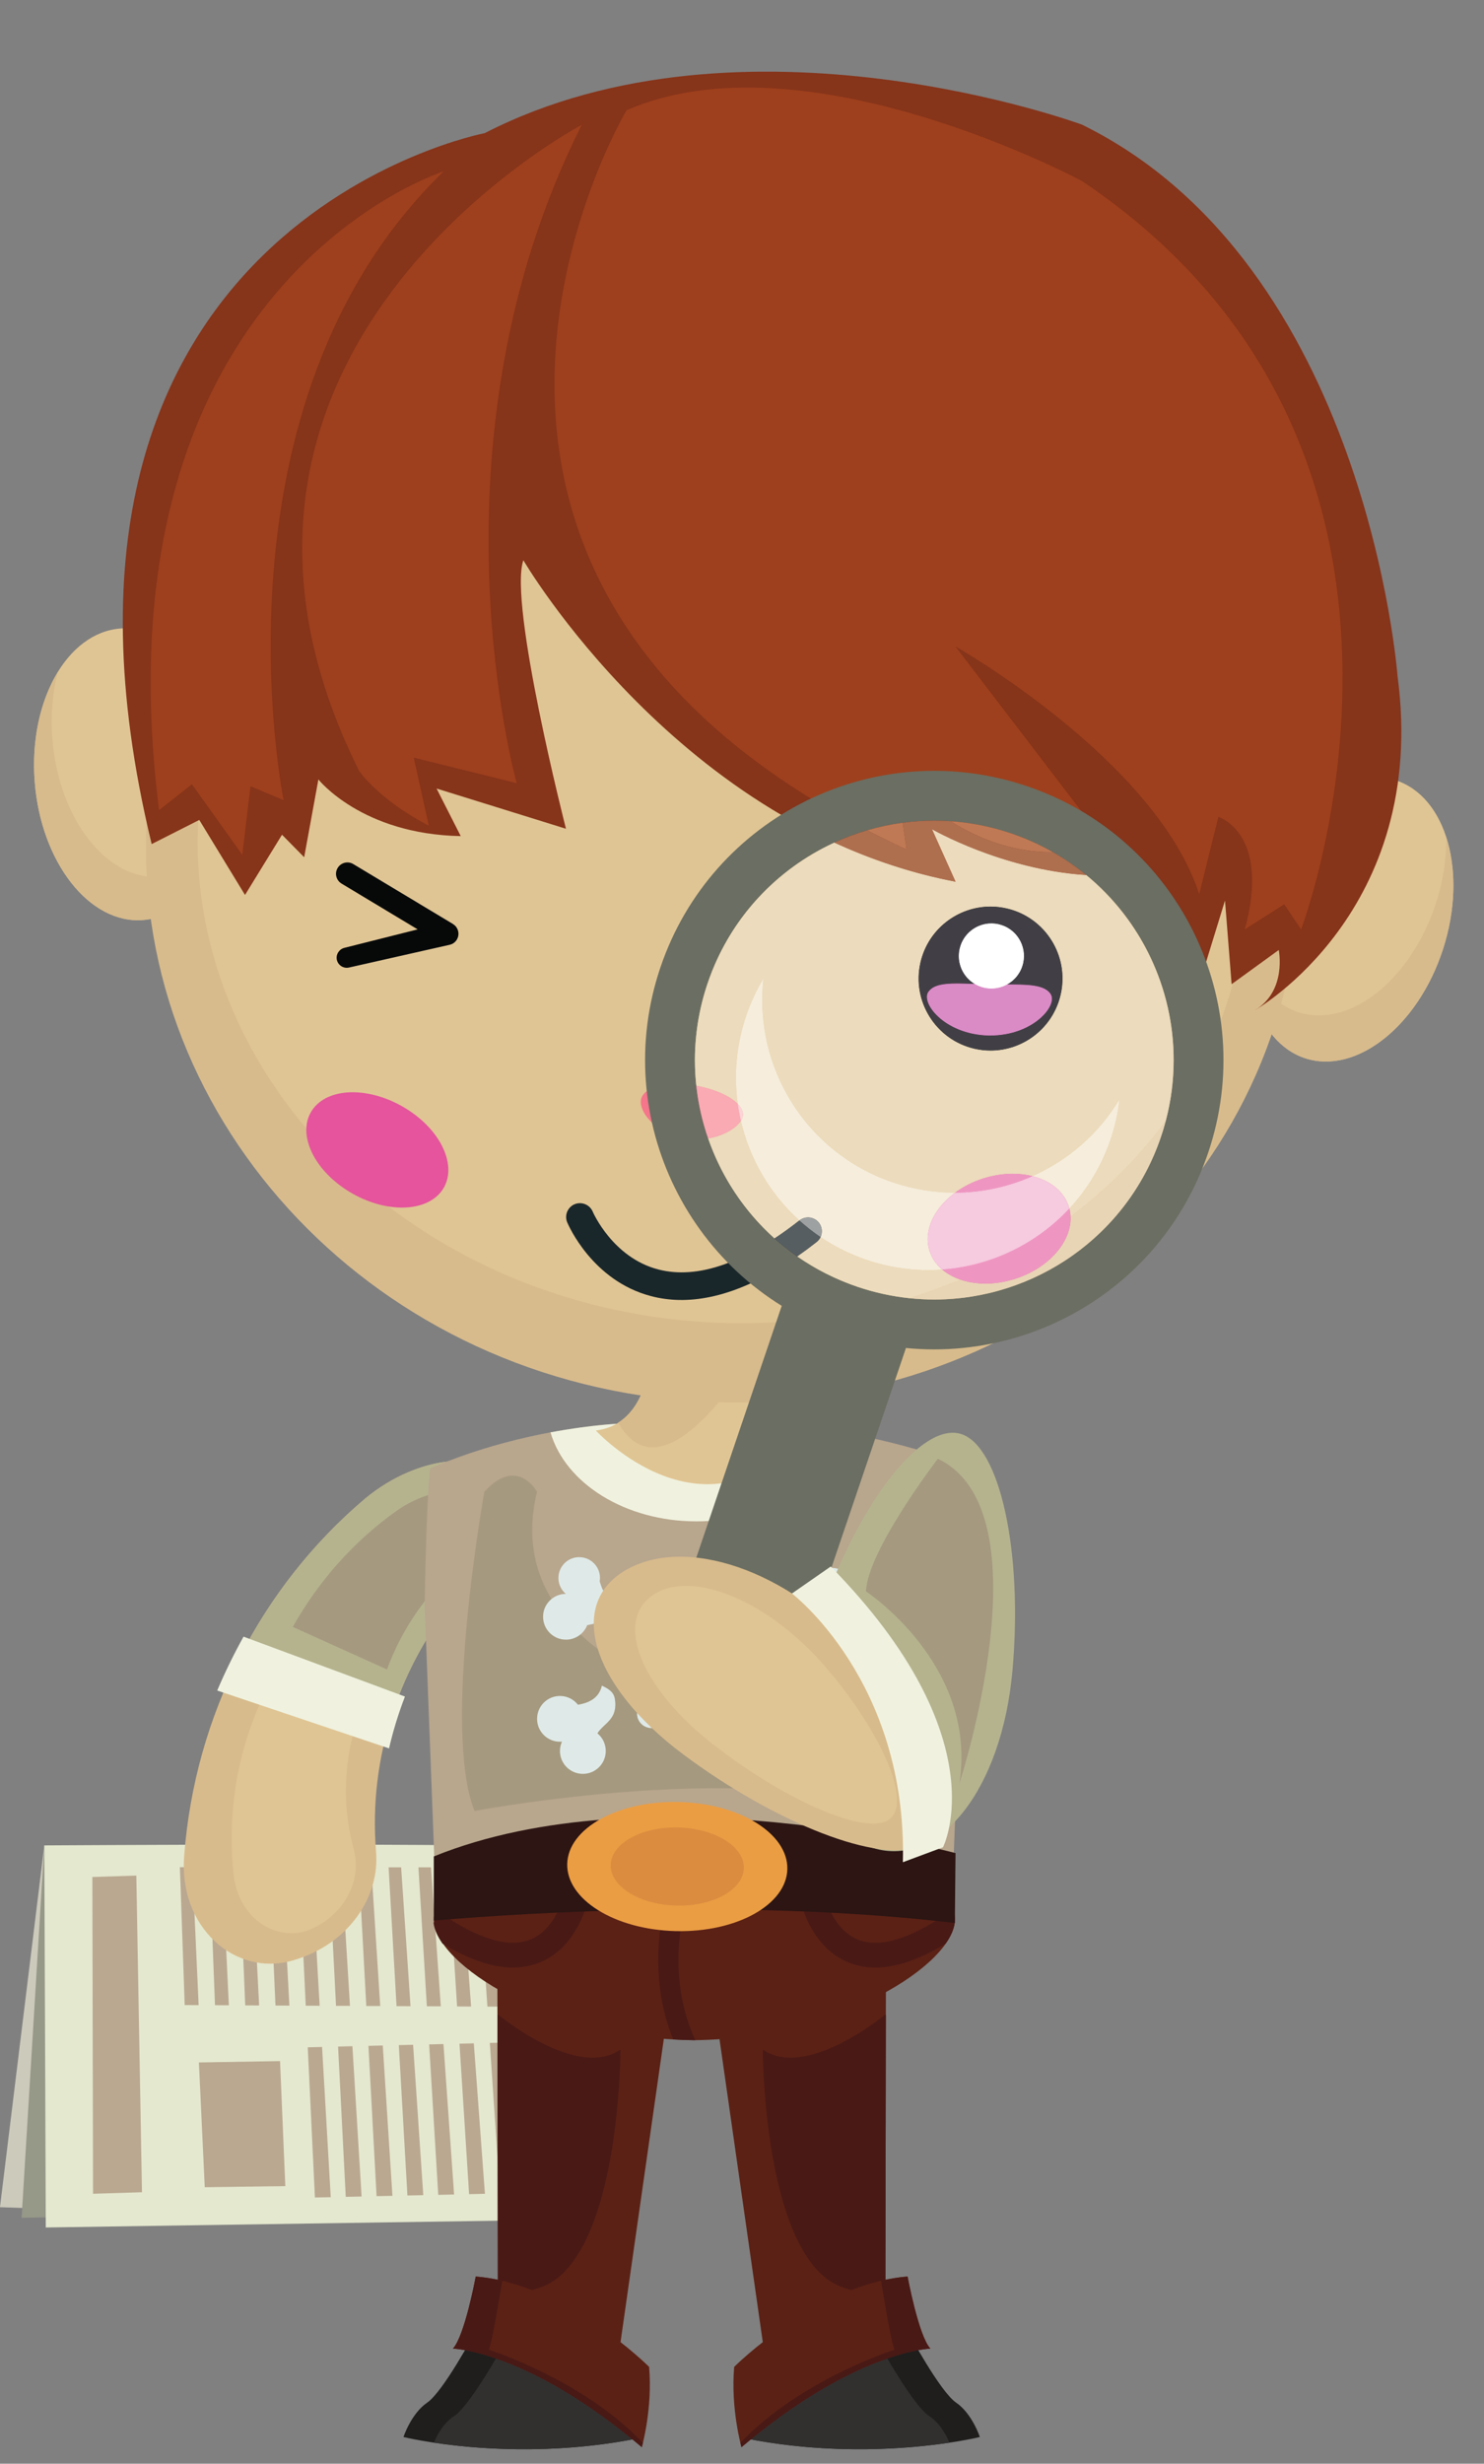 <?xml version="1.0" encoding="UTF-8"?><svg xmlns="http://www.w3.org/2000/svg" xmlns:xlink="http://www.w3.org/1999/xlink" height="515.7" preserveAspectRatio="xMidYMid meet" version="1.0" viewBox="268.8 33.8 310.7 515.7" width="310.7" zoomAndPan="magnify"><rect x="268.8" y="33.8" width="310.7" height="515.7" fill="#808080" stroke="none"/><g><g><path d="M 278.074 420.078 L 268.793 495.805 L 281.824 496.273 Z M 278.074 420.078" fill="#cccabb" fill-rule="evenodd"/></g><g><path d="M 278.074 420.078 L 273.324 498.027 L 285.773 497.809 Z M 278.074 420.078" fill="#969888" fill-rule="evenodd"/></g><g><path d="M 278.074 420.078 C 278.074 420.078 361.016 419.535 384.891 420.406 L 392.059 498.348 L 278.387 500.055 L 278.074 420.078" fill="#e4e8ce" fill-rule="evenodd"/></g><g><path d="M 377.77 424.688 L 380.113 453.855 L 377.188 453.84 L 375.145 424.688 Z M 380.703 461.203 L 383.234 492.727 L 379.922 492.797 L 377.711 461.277 Z M 371.527 424.688 L 373.773 453.824 L 370.844 453.812 L 368.895 424.676 Z M 374.355 461.355 L 376.781 492.863 L 373.461 492.938 L 371.355 461.426 Z M 365.281 424.684 L 367.43 453.801 L 364.5 453.785 L 362.648 424.676 Z M 368 461.512 L 370.324 493.004 L 367.012 493.078 L 365.004 461.586 Z M 359.035 424.672 L 361.09 453.762 L 358.168 453.75 L 356.406 424.668 Z M 361.645 461.66 L 363.871 493.152 L 360.555 493.223 L 358.648 461.73 Z M 352.785 424.672 L 354.746 453.734 L 351.824 453.719 L 350.16 424.668 Z M 355.289 461.812 L 357.418 493.281 L 354.098 493.355 L 352.301 461.887 Z M 346.539 424.66 L 348.406 453.695 L 345.488 453.688 L 343.918 424.656 Z M 348.938 461.965 L 350.961 493.426 L 347.645 493.496 L 345.938 462.039 Z M 340.293 424.656 L 342.07 453.664 L 339.152 453.656 L 337.668 424.656 Z M 342.582 462.113 L 344.504 493.57 L 341.188 493.641 L 339.582 462.188 Z M 334.051 424.656 L 335.727 453.641 L 332.812 453.629 L 331.434 424.652 Z M 336.23 462.266 L 338.047 493.711 L 334.734 493.781 L 333.234 462.344 Z M 327.805 424.648 L 329.391 453.609 L 326.477 453.594 L 325.184 424.645 Z M 321.562 424.645 L 323.055 453.578 L 320.141 453.562 L 318.945 424.645 Z M 315.32 424.641 L 316.715 453.547 L 313.812 453.527 L 312.699 424.637 Z M 309.078 424.637 L 310.387 453.512 L 307.473 453.5 L 306.461 424.633 L 309.078 424.637" fill="#baa891" fill-rule="evenodd"/></g><g><path d="M 327.43 465.227 L 310.445 465.508 L 311.668 491.629 L 328.531 491.395 L 327.43 465.227" fill="#baa891" fill-rule="evenodd"/></g><g><path d="M 288.137 426.695 L 288.277 492.996 L 298.523 492.676 L 297.34 426.391 L 288.137 426.695" fill="#baa891" fill-rule="evenodd"/></g><g><path d="M 307.387 421.977 C 306.035 437.348 318.16 447.574 329.969 444.195 C 341.859 440.859 348.406 430.727 347.52 421.238 C 345.934 401.684 352.383 381.957 365.574 366.672 C 371.809 358.906 376.492 349.293 373.602 343.461 C 370.805 337.672 356.809 337.91 345.25 347.484 C 323.379 365.988 309.648 392.848 307.387 421.977" fill="#d8bb8c"/></g><g><path d="M 317.711 426.023 C 318.664 435.828 327.484 440.84 334.496 437.332 C 341.57 433.848 344.504 426.715 342.84 420.855 C 339.551 408.762 341.293 395.617 347.781 384.473 C 350.793 378.863 352.613 372.277 350.113 368.965 C 347.676 365.641 338.914 367.43 332.773 374.805 C 321.203 388.98 315.727 407.461 317.711 426.023" fill="#e0c594"/></g><g><path d="M 349.16 398.988 C 351.848 387.254 357.422 376.109 365.574 366.672 C 371.809 358.906 376.492 349.293 373.602 343.461 C 370.805 337.672 356.809 337.91 345.25 347.484 C 332.348 358.41 322.273 372.238 315.719 387.73 L 349.16 398.988" fill="#b5b38e"/></g><g><path d="M 349.832 383.254 C 352.516 375.855 356.934 368.992 362.793 363.348 C 367.328 358.684 371.062 352.742 369.777 348.855 C 368.543 345.004 359.855 344.449 351.871 350.012 C 342.93 356.363 335.5 364.727 330.098 374.344 L 349.832 383.254" fill="#a5997f"/></g><g><path d="M 350.254 399.773 C 351.098 396.098 352.219 392.465 353.582 388.922 L 319.789 376.383 C 317.762 380.039 315.914 383.801 314.277 387.66 L 350.254 399.773" fill="#f0f2df"/></g><g><path d="M 372.922 440.277 L 373.059 525.77 L 398.703 524.16 L 410.605 440.832 L 372.922 440.277" fill="#5b2115"/></g><g><path d="M 373.059 455.48 L 372.949 455.617 L 373.039 513.562 C 378.25 514.008 383.227 513.082 386.797 509.516 C 398.703 497.605 398.703 462.812 398.703 462.812 C 389.543 469.215 373.059 455.48 373.059 455.48" fill="#491915"/></g><g><path d="M 368.184 522.117 C 368.184 522.117 361.613 534.406 358.238 536.715 C 354.867 539.02 353.273 543.914 353.273 543.914 C 353.273 543.914 375.742 549.496 402.422 544.191 C 402.422 544.191 388.141 528.332 368.184 522.117" fill="#1f1e1d" fill-rule="evenodd"/></g><g><path d="M 401.348 544.395 C 397.68 540.973 386.777 531.648 372.609 527.516 C 372.609 527.516 366.832 537.629 363.871 539.535 C 361.445 541.086 360.066 544.066 359.645 545.098 C 368.004 546.352 383.684 547.723 401.348 544.395" fill="#31302f" fill-rule="evenodd"/></g><g><path d="M 404.703 529.23 C 404.703 529.23 387.316 511.848 368.402 510.32 C 368.402 510.32 366.109 522.738 363.625 525.41 C 363.625 525.41 379.293 525.793 403.176 546.043 C 403.176 546.043 405.465 538.02 404.703 529.23" fill="#5b2115" fill-rule="evenodd"/></g><g><path d="M 403.402 545.145 C 390.883 531.91 371.148 525.648 371.148 525.648 C 371.953 523.438 373.41 514.543 373.941 511.207 C 372.117 510.777 370.27 510.469 368.402 510.32 C 368.402 510.32 366.109 522.738 363.625 525.41 C 363.625 525.41 379.293 525.793 403.176 546.043 C 403.176 546.043 403.266 545.723 403.402 545.145" fill="#491915" fill-rule="evenodd"/></g><g><path d="M 454.297 440.277 L 454.156 525.77 L 428.516 524.16 L 416.613 440.832 L 454.297 440.277" fill="#5b2115"/></g><g><path d="M 454.156 455.48 L 454.266 455.617 L 454.18 513.562 C 448.969 514.008 443.992 513.082 440.422 509.516 C 428.516 497.605 428.516 462.812 428.516 462.812 C 437.676 469.215 454.156 455.48 454.156 455.48" fill="#491915"/></g><g><path d="M 459.035 522.117 C 459.035 522.117 465.605 534.406 468.977 536.715 C 472.352 539.02 473.945 543.914 473.945 543.914 C 473.945 543.914 451.473 549.496 424.793 544.191 C 424.793 544.191 439.078 528.332 459.035 522.117" fill="#1f1e1d" fill-rule="evenodd"/></g><g><path d="M 425.871 544.395 C 429.535 540.973 440.441 531.648 454.605 527.516 C 454.605 527.516 460.387 537.629 463.348 539.535 C 465.773 541.086 467.148 544.066 467.574 545.098 C 459.215 546.352 443.531 547.723 425.871 544.395" fill="#31302f" fill-rule="evenodd"/></g><g><path d="M 422.512 529.23 C 422.512 529.23 439.898 511.848 458.816 510.32 C 458.816 510.32 461.109 522.738 463.59 525.41 C 463.59 525.41 447.922 525.793 424.039 546.043 C 424.039 546.043 421.75 538.02 422.512 529.23" fill="#5b2115" fill-rule="evenodd"/></g><g><path d="M 423.812 545.145 C 436.332 531.91 456.066 525.648 456.066 525.648 C 455.266 523.438 453.809 514.543 453.273 511.207 C 455.098 510.777 456.945 510.469 458.816 510.32 C 458.816 510.32 461.109 522.738 463.59 525.41 C 463.59 525.41 447.922 525.793 424.039 546.043 C 424.039 546.043 423.949 545.723 423.812 545.145" fill="#491915" fill-rule="evenodd"/></g><g><path d="M 468.738 435.551 C 468.738 444.914 444.367 460.523 414.16 460.855 C 383.965 460.523 359.605 444.914 359.605 435.551 C 359.555 426.07 384.289 417.441 414.16 416.992 C 444.035 417.441 468.789 426.066 468.738 435.551" fill="#5b2115"/></g><g><path d="M 470.938 340.668 C 461.328 336.777 446.109 333.035 431.934 331.762 L 399.195 331.762 C 399.195 331.762 379.363 332.324 358.848 341.176 C 357.984 349.234 357.715 369.984 357.715 369.984 L 359.934 428.156 L 468.152 430.738 L 470.5 369.043 L 470.938 340.668" fill="#b8a68d"/></g><g><path d="M 431.934 331.762 L 399.195 331.762 C 399.195 331.762 393.039 331.941 384.055 333.621 C 387.148 344.273 399.66 352.254 414.641 352.254 C 429.637 352.254 442.156 344.266 445.238 333.594 C 440.836 332.789 436.336 332.156 431.934 331.762" fill="#f0f2df"/></g><g><path d="M 393.543 333.234 C 393.543 333.234 416.617 358.359 437.402 333.492 C 437.402 333.492 425.129 327.945 425.688 316.68 L 404.922 316.68 C 404.922 316.68 405.074 331.812 393.543 333.234" fill="#e0c594"/></g><g><path d="M 425.688 316.68 L 404.922 316.68 C 404.922 316.68 405.004 327.324 398.211 331.594 C 402.539 339.195 410.637 340.98 425.734 318.773 C 425.672 318.102 425.648 317.402 425.688 316.68" fill="#d8bb8c"/></g><g><path d="M 370.215 346.055 C 370.215 346.055 361.262 395.645 368.148 412.867 C 368.148 412.867 437.711 399.777 461.82 417 C 461.82 417 471.465 405.98 453.559 398.402 C 453.559 398.402 370.215 391.516 381.234 346.055 C 381.234 346.055 377.102 338.48 370.215 346.055" fill="#a5997f"/></g><g><path d="M 431.184 383.105 C 429.285 389.395 420.152 393.816 411.004 392.816 C 401.809 391.793 396.227 384.426 397.297 376.219 C 398.254 367.973 406.324 363.453 416.492 366.41 C 426.59 369.367 433.145 376.832 431.184 383.105" fill="#dfeae8"/></g><g><path d="M 407.969 393.691 C 407.312 395.223 405.539 395.934 404.008 395.273 C 402.477 394.621 401.766 392.852 402.422 391.316 L 403.391 389.059 C 404.047 387.523 405.82 386.816 407.352 387.473 C 408.883 388.129 409.594 389.898 408.934 391.434 L 407.969 393.691" fill="#dfeae8"/></g><g><path d="M 415.188 395.047 C 415.055 396.703 413.602 397.941 411.941 397.812 C 410.277 397.68 409.039 396.223 409.172 394.562 L 409.371 392.109 C 409.504 390.453 410.961 389.211 412.621 389.344 C 414.281 389.48 415.52 390.934 415.387 392.598 L 415.188 395.047" fill="#dfeae8"/></g><g><path d="M 422.258 395.055 C 422.125 396.719 420.672 397.953 419.012 397.82 C 417.352 397.688 416.113 396.23 416.25 394.57 L 416.445 392.117 C 416.578 390.461 418.035 389.223 419.691 389.355 C 421.355 389.488 422.59 390.945 422.457 392.605 L 422.258 395.055" fill="#dfeae8"/></g><g><path d="M 428.18 381.203 C 427.242 384.77 420.418 386.453 413.133 385.344 C 405.84 384.227 400.543 380.152 401.117 375.879 C 401.695 371.605 408.215 369.336 415.871 371.164 C 423.523 372.992 429.117 377.652 428.18 381.203" fill="#fff"/></g><g><path d="M 410.809 375.453 C 410.203 378.02 406.867 379.371 404.473 378.625 C 403.547 378.176 402.617 377.73 402.086 376.602 C 401.504 375.719 401.754 374.496 401.957 373.52 C 402.402 372.586 402.992 372.203 403.633 371.57 C 405.055 370.844 406.332 370.848 407.797 371.152 C 409.211 371.699 410.285 372.684 410.73 373.969 C 410.871 374.441 410.906 374.941 410.809 375.453" fill="#b8a68d"/></g><g><path d="M 426.66 379.652 C 424.691 382.617 419.57 383.047 417.328 380.121 C 415.898 377.836 418.242 375.059 420.496 374.297 C 421.273 374.098 421.973 374.066 422.648 374.168 C 423.32 374.266 423.973 374.492 424.656 374.801 C 425.918 375.645 426.75 376.836 426.906 378.188 C 426.941 378.688 426.863 379.184 426.66 379.652" fill="#b8a68d"/></g><g><path d="M 416.453 384.836 C 414.926 386.859 410.984 386.77 410.168 384.621 C 409.824 383.648 410.902 382.793 411.836 382.629 C 413.324 382.395 414.531 382.645 415.832 383.48 C 416.34 383.887 416.586 384.371 416.453 384.836" fill="#2d2d2e"/></g><g><path d="M 445.02 370.184 C 446.387 369.441 447.312 368.004 447.312 366.348 C 447.312 363.941 445.363 361.992 442.965 361.992 C 440.559 361.992 438.609 363.941 438.609 366.348 L 438.617 366.527 C 435.297 368.793 432.512 371.594 431.188 375.859 C 435.852 376.938 436.992 375.551 440.605 376.09 C 441.238 377.715 442.812 378.863 444.656 378.863 C 447.062 378.863 449.012 376.914 449.012 374.512 C 449.012 372.23 447.254 370.363 445.02 370.184" fill="#dfeae8" fill-rule="evenodd"/></g><g><path d="M 398.855 367.773 C 395.453 368.688 394.953 366.695 394.355 364.809 C 394.391 364.574 394.418 364.34 394.418 364.098 C 394.418 361.691 392.469 359.742 390.062 359.742 C 387.66 359.742 385.715 361.691 385.715 364.098 C 385.715 365.434 386.316 366.629 387.262 367.426 C 384.629 367.441 382.5 369.578 382.5 372.215 C 382.5 374.863 384.645 377.012 387.293 377.012 C 389.316 377.012 391.043 375.75 391.746 373.973 C 395.488 373.281 398.609 371.965 398.855 367.773" fill="#dfeae8" fill-rule="evenodd"/></g><g><path d="M 438.609 394.41 C 437.582 394.41 436.641 394.77 435.895 395.359 C 431.559 395.734 430.973 393.355 427.145 390.68 C 423.188 394.121 426.355 397.652 429.293 401.383 C 428.203 402.258 427.508 403.602 427.508 405.105 C 427.508 407.754 429.652 409.902 432.301 409.902 C 434.949 409.902 437.094 407.754 437.094 405.105 C 437.094 404.113 436.793 403.191 436.277 402.434 C 436.949 402.859 437.75 403.113 438.609 403.113 C 441.012 403.113 442.957 401.164 442.957 398.766 C 442.957 396.355 441.012 394.41 438.609 394.41" fill="#dfeae8" fill-rule="evenodd"/></g><g><path d="M 397.512 389.332 C 397.223 387.816 396.016 387.23 394.812 386.637 C 394.254 389.074 392.391 390.215 389.801 390.633 C 388.926 389.516 387.566 388.797 386.035 388.797 C 383.391 388.797 381.246 390.941 381.246 393.59 C 381.246 396.234 383.391 398.379 386.035 398.379 C 386.18 398.379 386.32 398.371 386.457 398.359 C 386.191 398.957 386.035 399.617 386.035 400.316 C 386.035 402.965 388.184 405.105 390.832 405.105 C 393.477 405.105 395.625 402.965 395.625 400.316 C 395.625 398.824 394.941 397.492 393.875 396.613 C 395.293 394.395 398.246 393.707 397.512 389.332" fill="#dfeae8" fill-rule="evenodd"/></g><g><path d="M 468.684 436.27 L 467.227 434.199 C 459.332 439.75 452.766 441.652 448.246 439.727 C 442.316 437.191 440.969 428.758 440.957 428.672 L 435.848 429.43 C 435.918 429.891 437.602 440.77 446.18 444.461 C 448.004 445.246 449.969 445.641 452.074 445.641 C 456.41 445.641 461.336 443.949 466.793 440.641 C 467.863 439.109 468.512 437.637 468.684 436.27" fill="#491915"/></g><g><path d="M 359.566 436.27 L 361.023 434.199 C 368.918 439.75 375.484 441.652 380.004 439.727 C 385.934 437.191 387.277 428.758 387.293 428.672 L 392.402 429.43 C 392.336 429.891 390.648 440.77 382.07 444.461 C 380.246 445.246 378.281 445.641 376.176 445.641 C 371.84 445.641 366.914 443.949 361.453 440.641 C 360.387 439.109 359.738 437.637 359.566 436.27" fill="#491915"/></g><g><path d="M 359.625 422.387 L 359.625 435.805 C 380.91 434.02 426.258 431.355 468.711 436.312 L 468.855 421.691 C 468.855 421.691 404.359 404.258 359.625 422.387" fill="#2c1513"/></g><g><path d="M 411.465 421.93 C 411.047 422.762 401.965 441.359 409.75 460.691 C 411.207 460.777 412.676 460.844 414.16 460.855 L 414.375 460.855 C 406.031 442.664 415.066 423.973 415.16 423.777 L 411.465 421.93" fill="#491915"/></g><g><path d="M 433.641 425.055 C 433.457 432.52 423 438.316 410.277 438.016 C 397.551 437.711 387.379 431.414 387.559 423.949 C 387.738 416.492 398.199 410.688 410.926 410.996 C 423.648 411.301 433.816 417.594 433.641 425.055" fill="#eb9d43"/></g><g><path d="M 424.535 424.836 C 424.426 429.352 418.098 432.859 410.406 432.676 C 402.707 432.492 396.555 428.684 396.664 424.168 C 396.77 419.656 403.098 416.148 410.797 416.328 C 418.488 416.516 424.645 420.32 424.535 424.836" fill="#db8c3f"/></g><g><path d="M 276.07 197.441 C 277.375 214.289 287.52 227.246 298.73 226.379 C 309.949 225.508 317.984 211.152 316.676 194.301 C 315.367 177.449 305.223 164.492 294.008 165.359 C 282.797 166.23 274.766 180.594 276.07 197.441" fill="#e0c594"/></g><g><path d="M 280.887 174.531 C 279.824 178.766 279.383 183.473 279.766 188.402 C 281.074 205.258 291.219 218.207 302.43 217.34 C 307.738 216.93 312.324 213.465 315.559 208.16 C 312.984 218.383 306.664 225.762 298.73 226.379 C 287.52 227.246 277.375 214.289 276.07 197.441 C 275.383 188.578 277.293 180.422 280.887 174.531" fill="#d8bb8c"/></g><g><path d="M 570.906 232.516 C 565.688 248.578 552.785 258.789 542.09 255.324 C 531.391 251.844 526.949 236 532.168 219.926 C 537.391 203.852 550.293 193.641 560.992 197.113 C 571.684 200.586 576.129 216.434 570.906 232.516" fill="#e0c594"/></g><g><path d="M 571.594 209.105 C 571.637 213.473 570.961 218.145 569.434 222.855 C 564.207 238.922 551.309 249.141 540.609 245.664 C 535.543 244.016 531.906 239.574 530.004 233.668 C 530.109 244.199 534.523 252.863 542.09 255.324 C 552.785 258.789 565.688 248.578 570.906 232.516 C 573.652 224.051 573.703 215.668 571.594 209.105" fill="#d8bb8c"/></g><g><path d="M 539.703 231.211 C 530.422 293.395 469.352 335.812 403.312 325.945 C 337.277 316.082 291.27 257.672 300.555 195.484 C 309.848 133.301 370.922 90.879 436.965 100.738 C 503 110.609 549 169.02 539.703 231.211" fill="#d8bb8c"/></g><g><path d="M 529.105 229.457 C 521.09 282.523 465.809 318.316 405.629 309.414 C 345.457 300.52 303.156 250.281 311.172 197.227 C 319.168 144.164 374.453 108.363 434.633 117.27 C 494.82 126.18 537.102 176.406 529.105 229.457" fill="#e0c594"/></g><g><path d="M 402.969 264.73 C 402.648 261.602 407.766 259.914 414.367 261.02 C 420.949 262.211 425.34 265.328 424.16 267.941 C 422.996 270.547 417.852 272.859 412.68 272.258 C 407.523 271.594 403.289 267.84 402.969 264.73" fill="#f5758a"/></g><g><path d="M 410.977 305.91 C 408.969 305.867 407.008 305.605 405.105 305.102 C 392.754 301.875 387.766 290.148 387.547 289.648 C 386.938 288.184 387.637 286.484 389.113 285.863 C 390.586 285.266 392.277 285.953 392.895 287.414 C 392.957 287.582 397.105 297.07 406.637 299.523 C 414.84 301.652 424.793 298.18 436.195 289.23 C 437.461 288.254 439.281 288.484 440.258 289.723 C 441.25 290.996 441.023 292.805 439.77 293.789 C 429.281 302.016 419.625 306.07 410.977 305.91" fill="#1a272a"/></g><g><path d="M 463.414 295.648 C 465.262 301.457 473.301 304.07 481.344 301.488 C 489.395 298.91 494.426 292.125 492.562 286.32 C 490.703 280.516 482.68 277.902 474.625 280.48 C 466.578 283.059 461.555 289.848 463.414 295.648" fill="#e5549c"/></g><g><path d="M 361.141 283.266 C 357.504 287.844 348.598 287.645 341.234 282.809 C 333.867 277.977 330.844 270.34 334.465 265.746 C 338.098 261.148 346.996 261.367 354.363 266.203 C 361.738 271.043 364.758 278.672 361.141 283.266" fill="#e5549c"/></g><g><path d="M 495.336 59.895 C 495.336 59.895 424.574 33.789 370.277 61.672 C 370.277 61.672 269.152 80.852 300.555 210.48 L 310.523 205.43 L 320.098 221.133 L 327.844 208.527 L 332.484 213.238 L 335.461 196.949 C 335.461 196.949 344.5 208.426 365.262 208.812 L 360.203 198.852 L 387.293 207.273 C 387.293 207.273 375.219 160.059 378.375 151.07 C 378.375 151.07 411.215 207.344 468.867 218.363 L 463.93 207.367 C 463.93 207.367 486.648 220.477 509.344 216.234 C 509.344 216.234 517.586 222.773 520.746 237.02 L 525.273 222.301 L 526.66 239.809 L 536.527 232.652 C 536.527 232.652 538.285 241.184 531.562 245.238 C 531.562 245.238 568.004 224.602 561.391 175.266 C 561.391 175.266 554.973 89.184 495.336 59.895" fill="#86341a"/></g><g><path d="M 399.977 56.883 C 399.977 56.883 340.219 156.934 458.57 211.59 L 456.297 195.715 C 456.297 195.715 474.371 218.676 500.336 210.316 L 468.824 169.109 C 468.824 169.109 510.742 192.824 519.879 220.965 L 523.887 204.789 C 523.887 204.789 534.926 208.188 529.414 228.34 L 537.668 223.078 L 541.199 228.355 C 541.199 228.355 579.477 128.172 495.324 71.688 C 495.324 71.688 437.301 40.508 399.977 56.883" fill="#9e401d"/></g><g><path d="M 390.602 59.926 C 390.602 59.926 300.328 107.453 343.992 195.188 C 343.992 195.188 348.129 201.23 358.586 206.637 L 355.422 192.387 L 376.984 197.73 C 376.984 197.73 357 126.68 390.602 59.926" fill="#9e401d"/></g><g><path d="M 361.699 69.664 C 361.699 69.664 288.191 92.828 302.094 203.387 L 308.98 197.961 L 319.535 212.738 L 321.246 198.379 L 328.18 201.289 C 328.18 201.289 311.324 118.469 361.699 69.664" fill="#9e401d"/></g><g><path d="M 490.867 241.996 C 489.008 250.098 480.945 255.172 472.824 253.32 C 464.715 251.457 459.656 243.371 461.512 235.273 C 463.367 227.164 471.449 222.094 479.559 223.949 C 487.664 225.812 492.727 233.887 490.867 241.996" fill="#070909"/></g><g><path d="M 463.293 241.254 C 464.707 239.469 468.199 239.602 472.195 239.734 C 473.43 239.773 474.715 239.816 476 239.801 C 481.445 240.059 486.891 239.32 488.66 241.727 C 490.555 244.004 485.219 250.688 475.805 250.551 C 466.395 250.34 461.305 243.461 463.293 241.254" fill="#c647a4"/></g><g><path d="M 483 235.43 C 482.164 239.094 478.512 241.383 474.852 240.547 C 471.168 239.703 468.883 236.055 469.727 232.379 C 470.57 228.719 474.215 226.426 477.883 227.266 C 481.559 228.105 483.844 231.762 483 235.43" fill="#fff"/></g><g><path d="M 342.758 214.66 L 363.617 227.199 L 363.637 227.223 C 364.758 227.898 365.117 229.348 364.449 230.477 C 364.102 231.051 363.547 231.434 362.945 231.562 L 341.871 236.324 C 340.73 236.586 339.598 235.867 339.328 234.73 C 339.082 233.605 339.781 232.488 340.898 232.203 L 361.828 226.934 L 361.152 231.289 L 340.312 218.754 C 339.18 218.066 338.812 216.621 339.488 215.488 C 340.172 214.348 341.645 213.992 342.758 214.66" fill="#070909"/></g><g><path d="M 448.312 303.145 C 422.102 294.254 408.074 265.812 416.961 239.602 C 425.848 213.406 454.301 199.367 480.504 208.25 C 506.715 217.145 520.742 245.59 511.855 271.797 C 502.969 297.996 474.523 312.031 448.312 303.145 M 483.855 198.371 C 452.191 187.637 417.82 204.594 407.082 236.254 C 396.344 267.914 413.305 302.285 444.961 313.035 C 476.633 323.766 510.992 306.805 521.73 275.145 C 532.473 243.484 515.52 209.109 483.855 198.371" fill="#6b6e62"/></g><g><path d="M 464.414 305.816 C 462.684 305.816 460.941 305.723 459.195 305.539 C 462.852 304.414 466.422 303.121 469.891 301.66 C 471.48 302.199 473.262 302.484 475.141 302.484 C 477.133 302.484 479.238 302.164 481.344 301.488 C 488.418 299.223 493.16 293.711 492.945 288.473 C 500.586 282.723 507.309 275.996 512.859 268.465 C 512.566 269.578 512.23 270.688 511.855 271.797 C 504.777 292.664 485.293 305.816 464.414 305.816" fill="#e8d5b6"/></g><g><path d="M 459.195 305.539 C 455.562 305.156 451.918 304.367 448.312 303.145 C 443.723 301.59 439.504 299.43 435.719 296.789 C 437.055 295.859 438.406 294.859 439.77 293.789 C 440.137 293.5 440.418 293.141 440.602 292.742 C 443.516 294.711 446.738 296.324 450.23 297.512 C 454.52 298.965 458.883 299.656 463.176 299.656 C 464.141 299.656 465.109 299.621 466.066 299.551 C 467.133 300.453 468.43 301.164 469.891 301.66 C 466.422 303.121 462.852 304.414 459.195 305.539 M 430.965 293.023 C 424.598 287.312 419.836 280.082 417.066 272.109 C 420.211 271.547 422.855 270.07 423.91 268.402 C 425.758 276.395 430.02 283.711 436.16 289.262 C 434.391 290.648 432.66 291.902 430.965 293.023 M 492.945 288.473 C 492.922 287.902 492.84 287.336 492.695 286.773 C 496.445 282.734 499.426 277.855 501.312 272.297 C 502.254 269.516 502.867 266.703 503.188 263.898 C 498.848 271.141 492.41 276.684 484.965 279.984 C 483.672 279.656 482.281 279.488 480.828 279.488 C 478.836 279.488 476.734 279.809 474.625 280.48 C 472.418 281.188 470.438 282.211 468.766 283.445 C 468.73 283.445 468.695 283.445 468.66 283.445 C 464.371 283.445 460.012 282.754 455.723 281.297 C 437.445 275.098 426.535 257.047 428.641 238.617 C 427.191 241.031 425.965 243.641 425.027 246.422 C 422.945 252.559 422.426 258.848 423.258 264.855 C 421.688 263.254 418.547 261.809 414.582 261.062 C 414.391 259.305 414.293 257.527 414.293 255.742 C 414.289 250.395 415.148 244.949 416.961 239.602 C 421.562 226.035 431.418 215.727 443.488 210.176 C 451.309 213.766 459.781 216.625 468.867 218.363 L 463.93 207.367 C 463.93 207.367 478.641 215.855 496.211 216.965 C 507.742 226.434 514.512 240.684 514.523 255.656 C 514.527 259.898 513.988 264.199 512.859 268.465 C 507.309 275.996 500.586 282.723 492.945 288.473 M 476.184 223.566 C 469.316 223.566 463.109 228.297 461.512 235.273 C 459.656 243.371 464.715 251.457 472.824 253.32 C 473.953 253.578 475.078 253.703 476.188 253.703 C 483.066 253.703 489.266 248.973 490.867 241.996 C 492.727 233.887 487.664 225.812 479.559 223.949 C 478.426 223.691 477.297 223.566 476.184 223.566" fill="#ecdbbc"/></g><g><path d="M 417.066 272.109 C 415.832 268.555 414.992 264.848 414.582 261.062 C 418.547 261.809 421.688 263.254 423.258 264.855 C 423.422 266.051 423.641 267.234 423.91 268.402 C 422.855 270.07 420.211 271.547 417.066 272.109" fill="#f9aab3"/></g><g><path d="M 435.719 296.789 C 434.047 295.621 432.461 294.367 430.965 293.023 C 432.66 291.902 434.391 290.648 436.16 289.262 C 437.547 290.516 439.031 291.68 440.602 292.742 C 440.418 293.141 440.137 293.5 439.77 293.789 C 438.406 294.859 437.055 295.859 435.719 296.789" fill="#575e61"/></g><g><path d="M 475.141 302.484 C 473.262 302.484 471.48 302.199 469.891 301.66 C 468.43 301.164 467.133 300.453 466.066 299.551 C 476.223 298.816 485.773 294.223 492.695 286.773 C 492.84 287.336 492.922 287.902 492.945 288.473 C 493.16 293.711 488.418 299.223 481.344 301.488 C 479.238 302.164 477.133 302.484 475.141 302.484 M 468.766 283.445 C 470.438 282.211 472.418 281.188 474.625 280.48 C 476.734 279.809 478.836 279.488 480.828 279.488 C 482.281 279.488 483.672 279.656 484.965 279.984 C 479.918 282.219 474.406 283.43 468.766 283.445" fill="#ee96c1"/></g><g><path d="M 468.867 218.363 C 459.781 216.625 451.309 213.766 443.488 210.176 C 445.719 209.152 448.027 208.289 450.391 207.598 C 453.016 208.949 455.746 210.285 458.57 211.59 L 457.773 206.027 C 459.961 205.734 462.18 205.586 464.414 205.586 C 465.559 205.586 466.707 205.625 467.855 205.703 C 473.324 209.145 480.516 212.148 488.941 212.148 C 489.027 212.148 489.113 212.148 489.199 212.148 C 491.695 213.562 494.039 215.18 496.211 216.965 C 478.641 215.855 463.93 207.367 463.93 207.367 L 468.867 218.363" fill="#ae6f4f"/></g><g><path d="M 488.941 212.148 C 480.516 212.148 473.324 209.145 467.855 205.703 C 472.07 205.996 476.316 206.828 480.504 208.25 C 483.574 209.293 486.48 210.602 489.199 212.148 C 489.113 212.148 489.027 212.148 488.941 212.148 M 458.57 211.59 C 455.746 210.285 453.016 208.949 450.391 207.598 C 452.801 206.891 455.266 206.367 457.773 206.027 L 458.57 211.59" fill="#bf7a55"/></g><g><path d="M 476.188 253.703 C 475.078 253.703 473.953 253.578 472.824 253.32 C 464.715 251.457 459.656 243.371 461.512 235.273 C 463.109 228.297 469.316 223.566 476.184 223.566 C 477.297 223.566 478.426 223.691 479.559 223.949 C 487.664 225.812 492.727 233.887 490.867 241.996 C 489.266 248.973 483.066 253.703 476.188 253.703 M 469.172 239.664 C 466.504 239.664 464.332 239.938 463.293 241.254 C 461.305 243.461 466.395 250.34 475.805 250.551 C 475.902 250.551 476 250.551 476.098 250.551 C 485.328 250.551 490.535 243.977 488.66 241.727 C 487.289 239.867 483.719 239.887 479.652 239.871 C 481.289 238.965 482.551 237.395 483 235.43 C 483.844 231.762 481.559 228.105 477.883 227.266 C 477.371 227.148 476.859 227.094 476.355 227.094 C 473.25 227.094 470.449 229.23 469.727 232.379 C 469.047 235.34 470.398 238.281 472.871 239.758 C 472.645 239.75 472.418 239.742 472.195 239.734 C 471.141 239.699 470.125 239.664 469.172 239.664" fill="#413f45"/></g><g><path d="M 476.098 250.551 C 476 250.551 475.902 250.551 475.805 250.551 C 466.395 250.34 461.305 243.461 463.293 241.254 C 464.332 239.938 466.504 239.664 469.172 239.664 C 470.125 239.664 471.141 239.699 472.195 239.734 C 472.418 239.742 472.645 239.75 472.871 239.758 C 473.473 240.113 474.133 240.383 474.852 240.547 C 475.359 240.66 475.871 240.719 476.371 240.719 C 477.539 240.719 478.664 240.414 479.652 239.871 C 483.719 239.887 487.289 239.867 488.66 241.727 C 490.535 243.977 485.328 250.551 476.098 250.551" fill="#da8bc6"/></g><g><path d="M 476.371 240.719 C 475.871 240.719 475.359 240.66 474.852 240.547 C 474.133 240.383 473.473 240.113 472.871 239.758 C 470.398 238.281 469.047 235.34 469.727 232.379 C 470.449 229.23 473.25 227.094 476.355 227.094 C 476.859 227.094 477.371 227.148 477.883 227.266 C 481.559 228.105 483.844 231.762 483 235.43 C 482.551 237.395 481.289 238.965 479.652 239.871 C 478.664 240.414 477.539 240.719 476.371 240.719" fill="#fff"/></g><g><path d="M 464.414 305.816 C 459.074 305.816 453.648 304.957 448.312 303.145 C 427.453 296.066 414.309 276.605 414.293 255.742 C 414.293 257.527 414.391 259.305 414.582 261.062 C 414.992 264.848 415.832 268.555 417.066 272.109 C 419.836 280.082 424.598 287.312 430.965 293.023 C 432.461 294.367 434.047 295.621 435.719 296.789 C 439.504 299.43 443.723 301.59 448.312 303.145 C 451.918 304.367 455.562 305.156 459.195 305.539 C 460.941 305.723 462.684 305.816 464.414 305.816 C 485.293 305.816 504.777 292.664 511.855 271.797 C 512.23 270.688 512.566 269.578 512.859 268.465 C 513.988 264.199 514.527 259.898 514.523 255.656 C 514.527 261.008 513.668 266.449 511.855 271.797 C 504.777 292.664 485.293 305.816 464.414 305.816" fill="#9e9c92"/></g><g><path d="M 463.176 299.656 C 458.883 299.656 454.52 298.965 450.23 297.512 C 446.738 296.324 443.516 294.711 440.602 292.742 C 441.051 291.789 440.961 290.621 440.258 289.723 C 439.691 289.004 438.84 288.621 437.977 288.621 C 437.355 288.621 436.727 288.82 436.195 289.23 C 436.184 289.242 436.172 289.254 436.16 289.262 C 430.02 283.711 425.758 276.395 423.91 268.402 C 424.008 268.25 424.094 268.094 424.16 267.941 C 424.609 266.941 424.246 265.867 423.258 264.855 C 422.426 258.848 422.945 252.559 425.027 246.422 C 425.965 243.641 427.191 241.031 428.641 238.617 C 426.535 257.047 437.445 275.098 455.723 281.297 C 460.012 282.754 464.371 283.445 468.66 283.445 C 468.695 283.445 468.73 283.445 468.766 283.445 C 464.34 286.707 462.062 291.438 463.414 295.648 C 463.902 297.188 464.824 298.5 466.066 299.551 C 465.109 299.621 464.141 299.656 463.176 299.656 M 492.695 286.773 C 492.656 286.621 492.609 286.473 492.562 286.32 C 491.543 283.141 488.672 280.918 484.965 279.984 C 492.41 276.684 498.848 271.141 503.188 263.898 C 502.867 266.703 502.254 269.516 501.312 272.297 C 499.426 277.855 496.445 282.734 492.695 286.773" fill="#f6eddc"/></g><g><path d="M 423.91 268.402 C 423.641 267.234 423.422 266.051 423.258 264.855 C 424.246 265.867 424.609 266.941 424.16 267.941 C 424.094 268.094 424.008 268.25 423.91 268.402" fill="#fcd4d7"/></g><g><path d="M 440.602 292.742 C 439.031 291.68 437.547 290.516 436.16 289.262 C 436.172 289.254 436.184 289.242 436.195 289.23 C 436.727 288.82 437.355 288.621 437.977 288.621 C 438.84 288.621 439.691 289.004 440.258 289.723 C 440.961 290.621 441.051 291.789 440.602 292.742" fill="#9ea1a1"/></g><g><path d="M 466.066 299.551 C 464.824 298.5 463.902 297.188 463.414 295.648 C 462.062 291.438 464.34 286.707 468.766 283.445 C 474.406 283.43 479.918 282.219 484.965 279.984 C 488.672 280.918 491.543 283.141 492.562 286.32 C 492.609 286.473 492.656 286.621 492.695 286.773 C 485.773 294.223 476.223 298.816 466.066 299.551" fill="#f6cadf"/></g><g><path d="M 438.082 376.07 C 436.746 379.992 431.785 381.859 427 380.234 L 418.332 377.297 C 413.539 375.672 410.734 371.172 412.074 367.242 L 432.363 307.434 C 433.688 303.512 438.648 301.645 443.438 303.27 L 452.109 306.211 C 456.898 307.836 459.707 312.324 458.375 316.262 L 438.082 376.07" fill="#6b6e62"/></g><g><path d="M 480.781 383.434 C 478.586 408.258 465.508 424.91 451.57 420.617 C 437.637 416.328 432.805 394.18 440.773 371.133 C 448.738 348.086 461.82 331.445 469.984 333.953 C 478.145 336.453 482.992 358.617 480.781 383.434" fill="#b5b38e"/></g><g><path d="M 411.773 400.969 C 392.266 386.379 387.246 368.938 400.566 362.039 C 413.887 355.145 436.02 363.699 450.016 381.152 C 464 398.605 469.02 416.023 461.215 420.07 C 453.418 424.113 431.273 415.566 411.773 400.969" fill="#d8bb8c"/></g><g><path d="M 418.375 399.137 C 403.039 387.285 397.301 373.191 405.559 367.652 C 413.809 362.129 430.152 369.102 442.062 383.23 C 453.98 397.363 459.715 411.453 454.887 414.703 C 450.055 417.949 433.695 410.977 418.375 399.137" fill="#e0c594"/></g><g><path d="M 457.832 423.598 L 466.23 420.469 C 466.23 420.469 477.945 397.621 442.727 361.703 L 434.605 367.348 C 434.605 367.348 458.77 385.734 457.832 423.598" fill="#f0f2df"/></g><g><path d="M 465.156 339.145 C 465.156 339.145 450.449 358.27 450.109 366.91 C 450.109 366.91 473.539 382.27 469.664 407.117 C 469.664 407.117 488.277 350.156 465.156 339.145" fill="#a5997f"/></g></g></svg>